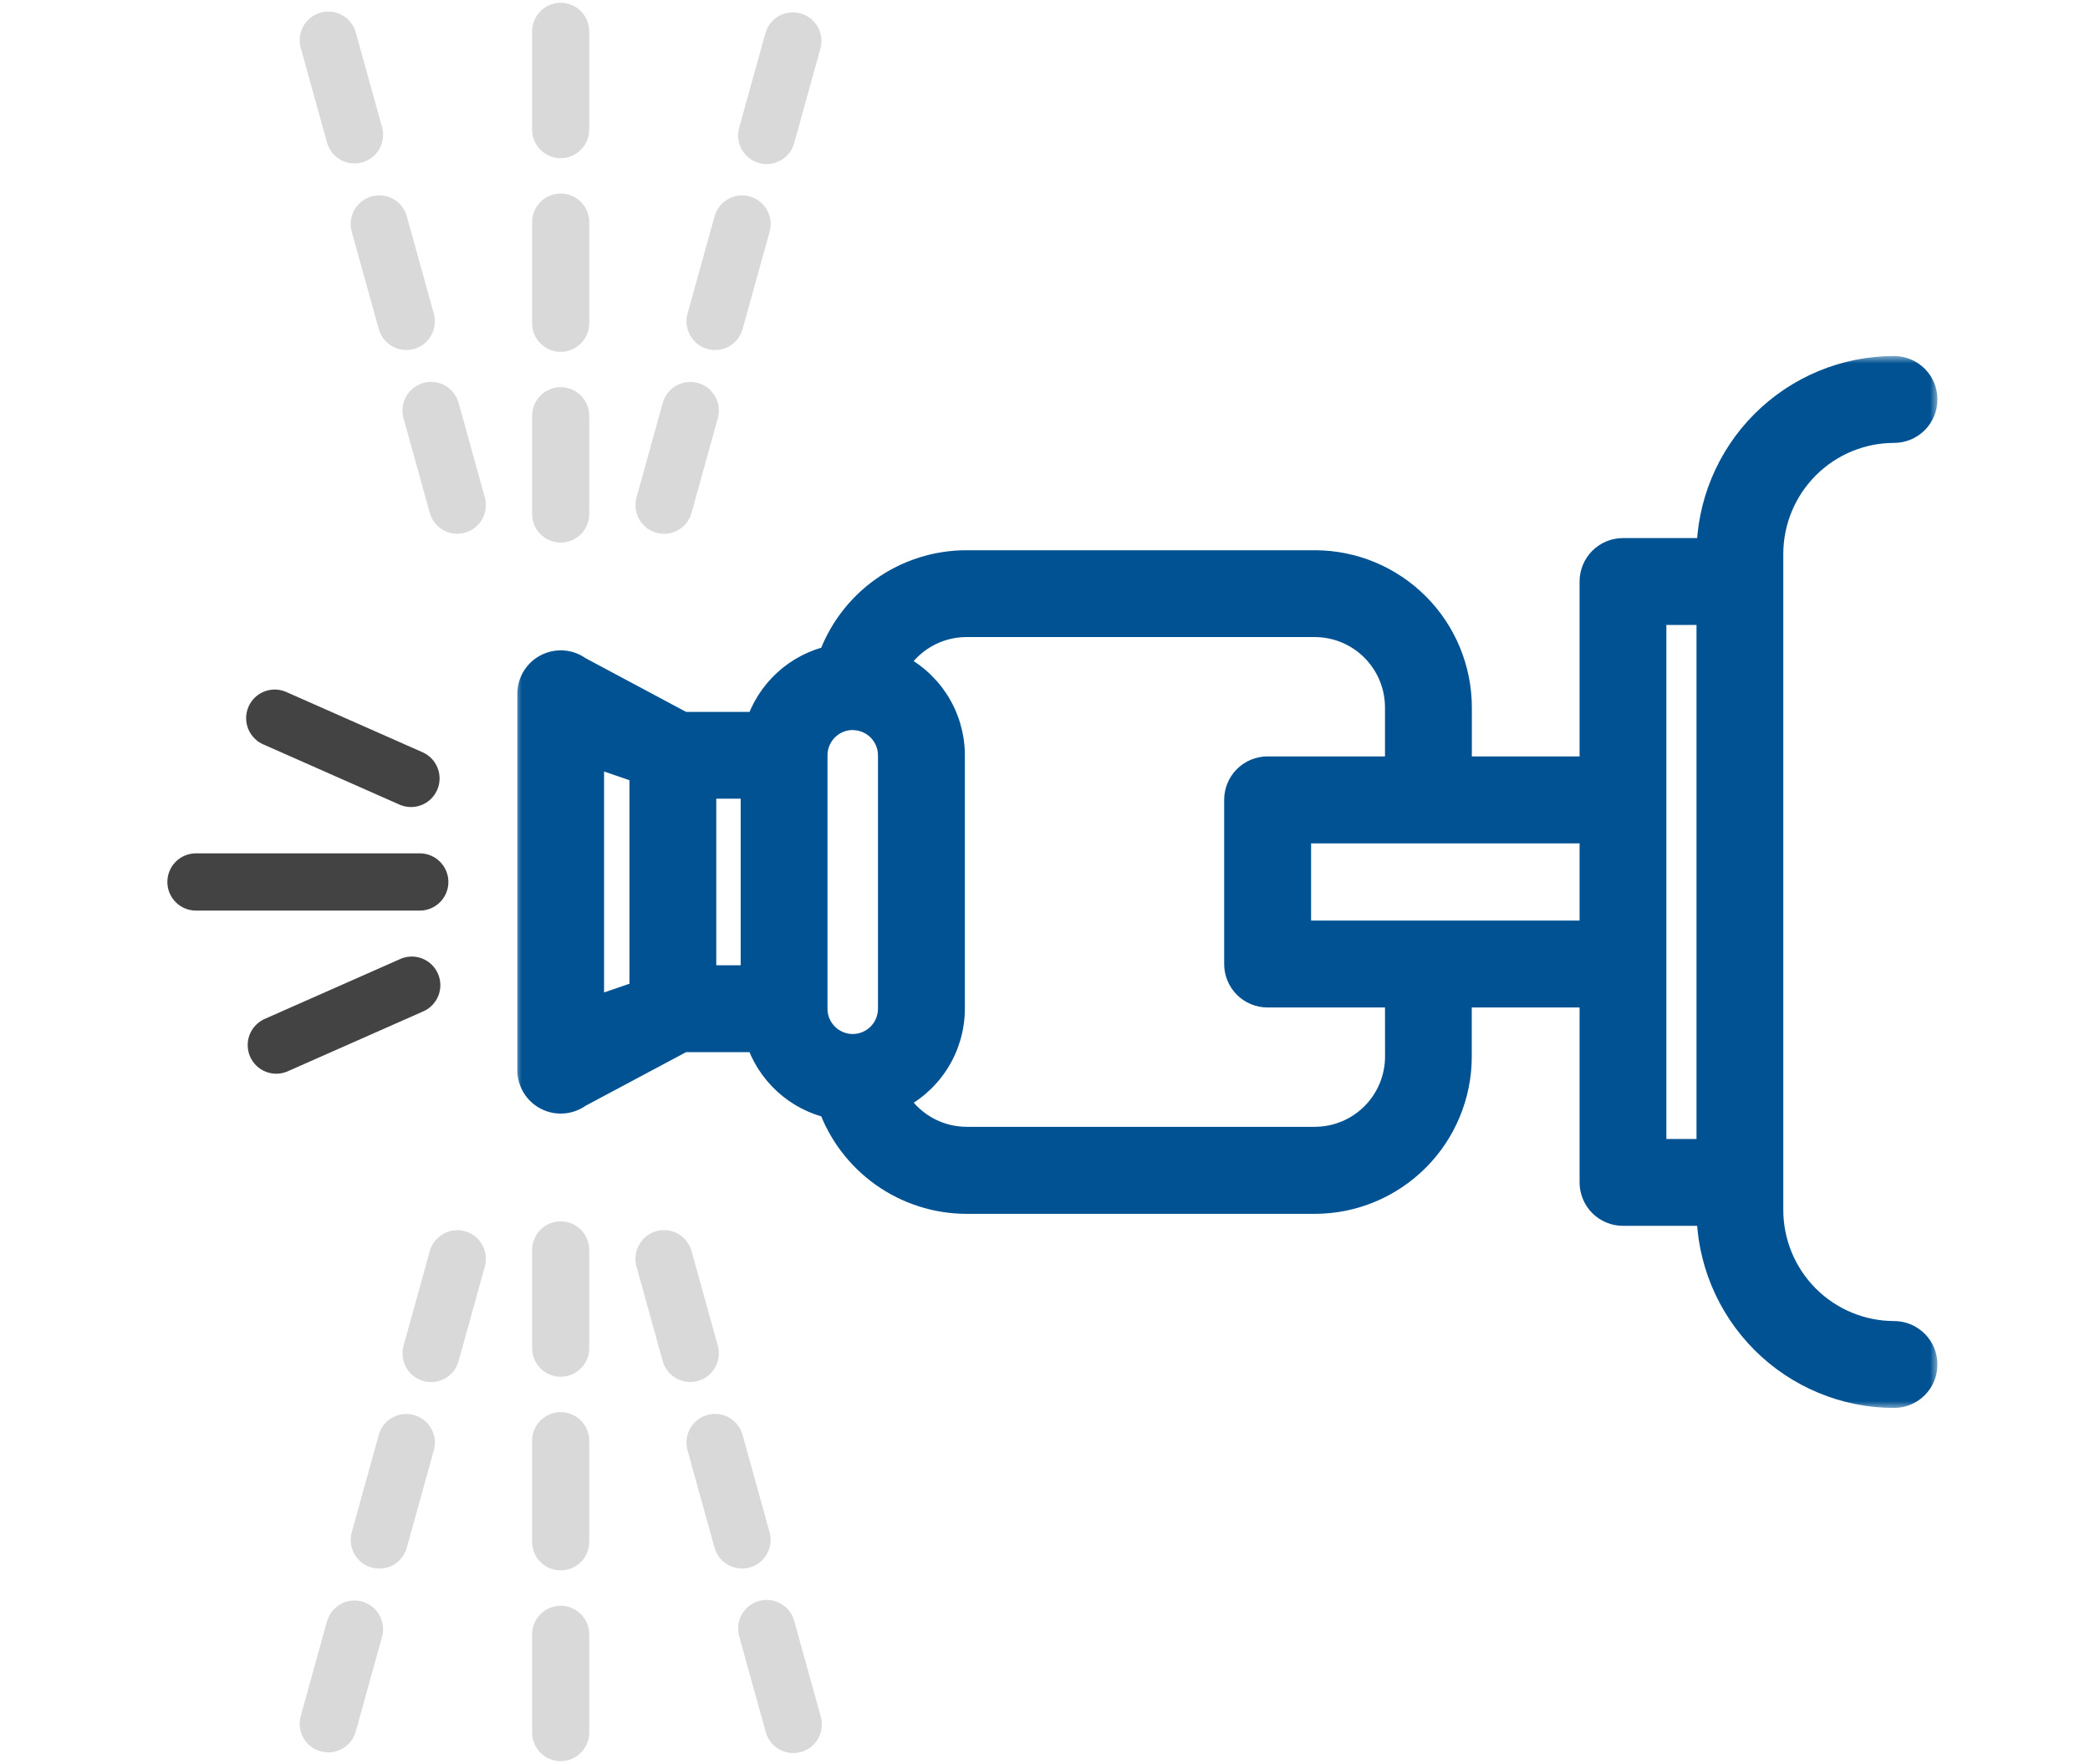 <svg width="141" height="119" viewBox="0 0 141 119" fill="none" xmlns="http://www.w3.org/2000/svg">
<g clip-path="url(#clip0_2209_24973)">
<mask id="path-1-outside-1_2209_24973" maskUnits="userSpaceOnUse" x="34.709" y="24.017" width="96" height="71" fill="black">
<rect fill="white" x="34.709" y="24.017" width="96" height="71"/>
<path d="M127.781 93.983C128.293 93.983 128.783 93.78 129.144 93.418C129.506 93.056 129.709 92.564 129.709 92.052C129.709 91.54 129.506 91.049 129.144 90.687C128.783 90.325 128.293 90.121 127.781 90.121C125.535 90.119 123.381 89.224 121.792 87.633C120.204 86.041 119.31 83.884 119.308 81.633L119.308 37.367C119.31 35.117 120.204 32.959 121.792 31.368C123.381 29.776 125.535 28.881 127.781 28.879C128.293 28.879 128.783 28.676 129.144 28.314C129.506 27.951 129.709 27.46 129.709 26.948C129.709 26.436 129.506 25.945 129.144 25.583C128.783 25.221 128.293 25.017 127.781 25.017C124.512 25.019 121.378 26.321 119.066 28.637C116.755 30.952 115.455 34.092 115.453 37.367L115.453 37.3L109.492 37.3C108.981 37.3 108.491 37.503 108.129 37.865C107.768 38.227 107.565 38.719 107.565 39.231L107.565 52.031L98.297 52.031L98.297 47.721C98.293 45.176 97.282 42.736 95.485 40.937C93.689 39.138 91.254 38.125 88.713 38.121L65.195 38.121C63.21 38.121 61.275 38.738 59.656 39.887C58.036 41.036 56.813 42.66 56.154 44.535C55.015 44.783 53.962 45.329 53.103 46.118C52.244 46.907 51.61 47.911 51.264 49.026L46.037 49.026L38.98 45.256C38.693 45.042 38.353 44.913 37.998 44.882C37.642 44.851 37.285 44.919 36.966 45.079C36.647 45.239 36.378 45.485 36.19 45.789C36.002 46.093 35.902 46.443 35.901 46.8L35.901 72.2C35.902 72.558 36.002 72.908 36.19 73.212C36.378 73.515 36.647 73.761 36.966 73.921C37.285 74.081 37.642 74.15 37.998 74.118C38.353 74.087 38.693 73.958 38.98 73.745L46.034 69.983L51.261 69.983C51.606 71.099 52.242 72.103 53.101 72.892C53.961 73.681 55.015 74.228 56.154 74.475C56.817 76.346 58.041 77.966 59.658 79.114C61.274 80.262 63.206 80.882 65.187 80.889L88.709 80.889C91.249 80.885 93.685 79.872 95.481 78.072C97.277 76.273 98.288 73.833 98.292 71.288L98.292 66.967L107.565 66.967L107.565 79.767C107.565 80.28 107.768 80.771 108.129 81.133C108.491 81.495 108.981 81.699 109.492 81.699L115.453 81.699L115.453 81.63C115.454 84.905 116.753 88.046 119.065 90.362C121.377 92.679 124.512 93.981 127.781 93.983ZM50.97 66.121L47.322 66.121L47.322 52.88L50.97 52.88L50.97 66.121ZM39.753 50.646L43.467 51.923L43.467 67.078L39.753 68.354L39.753 50.646ZM54.826 68.048L54.826 50.953C54.827 50.242 55.108 49.56 55.606 49.054C56.105 48.548 56.782 48.259 57.492 48.248C57.565 48.257 57.638 48.262 57.712 48.263C58.394 48.308 59.033 48.611 59.501 49.11C59.969 49.61 60.23 50.268 60.232 50.953L60.232 68.048C60.232 68.403 60.162 68.756 60.026 69.084C59.891 69.413 59.691 69.712 59.44 69.963C59.189 70.215 58.891 70.414 58.563 70.55C58.235 70.687 57.883 70.757 57.528 70.757C57.173 70.757 56.821 70.687 56.493 70.55C56.165 70.414 55.867 70.215 55.616 69.963C55.365 69.712 55.165 69.413 55.029 69.084C54.894 68.756 54.824 68.403 54.824 68.048L54.826 68.048ZM94.441 71.28C94.438 72.8 93.834 74.258 92.76 75.334C91.687 76.409 90.231 77.014 88.713 77.018L65.195 77.018C64.172 77.013 63.169 76.736 62.289 76.213C61.41 75.691 60.685 74.943 60.191 74.046C61.351 73.531 62.337 72.689 63.03 71.624C63.723 70.558 64.093 69.315 64.094 68.043L64.094 50.953C64.093 49.68 63.722 48.435 63.029 47.369C62.334 46.303 61.347 45.462 60.185 44.947C60.678 44.048 61.404 43.299 62.285 42.777C63.166 42.255 64.171 41.979 65.195 41.978L88.709 41.978C90.227 41.982 91.682 42.587 92.756 43.663C93.829 44.738 94.434 46.196 94.437 47.716L94.437 52.029L85.514 52.029C85.003 52.029 84.513 52.232 84.151 52.594C83.79 52.956 83.587 53.448 83.587 53.96L83.587 65.036C83.587 65.549 83.79 66.04 84.151 66.402C84.513 66.764 85.003 66.967 85.514 66.967L94.437 66.967L94.441 71.28ZM87.451 63.105L87.451 55.895L107.565 55.895L107.565 63.104L87.451 63.105ZM111.42 77.839L111.42 41.162L115.453 41.162L115.453 77.839L111.42 77.839Z"/>
</mask>
<path d="M127.781 93.983C128.293 93.983 128.783 93.78 129.144 93.418C129.506 93.056 129.709 92.564 129.709 92.052C129.709 91.54 129.506 91.049 129.144 90.687C128.783 90.325 128.293 90.121 127.781 90.121C125.535 90.119 123.381 89.224 121.792 87.633C120.204 86.041 119.31 83.884 119.308 81.633L119.308 37.367C119.31 35.117 120.204 32.959 121.792 31.368C123.381 29.776 125.535 28.881 127.781 28.879C128.293 28.879 128.783 28.676 129.144 28.314C129.506 27.951 129.709 27.46 129.709 26.948C129.709 26.436 129.506 25.945 129.144 25.583C128.783 25.221 128.293 25.017 127.781 25.017C124.512 25.019 121.378 26.321 119.066 28.637C116.755 30.952 115.455 34.092 115.453 37.367L115.453 37.3L109.492 37.3C108.981 37.3 108.491 37.503 108.129 37.865C107.768 38.227 107.565 38.719 107.565 39.231L107.565 52.031L98.297 52.031L98.297 47.721C98.293 45.176 97.282 42.736 95.485 40.937C93.689 39.138 91.254 38.125 88.713 38.121L65.195 38.121C63.21 38.121 61.275 38.738 59.656 39.887C58.036 41.036 56.813 42.66 56.154 44.535C55.015 44.783 53.962 45.329 53.103 46.118C52.244 46.907 51.61 47.911 51.264 49.026L46.037 49.026L38.98 45.256C38.693 45.042 38.353 44.913 37.998 44.882C37.642 44.851 37.285 44.919 36.966 45.079C36.647 45.239 36.378 45.485 36.19 45.789C36.002 46.093 35.902 46.443 35.901 46.8L35.901 72.2C35.902 72.558 36.002 72.908 36.19 73.212C36.378 73.515 36.647 73.761 36.966 73.921C37.285 74.081 37.642 74.15 37.998 74.118C38.353 74.087 38.693 73.958 38.98 73.745L46.034 69.983L51.261 69.983C51.606 71.099 52.242 72.103 53.101 72.892C53.961 73.681 55.015 74.228 56.154 74.475C56.817 76.346 58.041 77.966 59.658 79.114C61.274 80.262 63.206 80.882 65.187 80.889L88.709 80.889C91.249 80.885 93.685 79.872 95.481 78.072C97.277 76.273 98.288 73.833 98.292 71.288L98.292 66.967L107.565 66.967L107.565 79.767C107.565 80.28 107.768 80.771 108.129 81.133C108.491 81.495 108.981 81.699 109.492 81.699L115.453 81.699L115.453 81.63C115.454 84.905 116.753 88.046 119.065 90.362C121.377 92.679 124.512 93.981 127.781 93.983ZM50.97 66.121L47.322 66.121L47.322 52.88L50.97 52.88L50.97 66.121ZM39.753 50.646L43.467 51.923L43.467 67.078L39.753 68.354L39.753 50.646ZM54.826 68.048L54.826 50.953C54.827 50.242 55.108 49.56 55.606 49.054C56.105 48.548 56.782 48.259 57.492 48.248C57.565 48.257 57.638 48.262 57.712 48.263C58.394 48.308 59.033 48.611 59.501 49.11C59.969 49.61 60.23 50.268 60.232 50.953L60.232 68.048C60.232 68.403 60.162 68.756 60.026 69.084C59.891 69.413 59.691 69.712 59.44 69.963C59.189 70.215 58.891 70.414 58.563 70.55C58.235 70.687 57.883 70.757 57.528 70.757C57.173 70.757 56.821 70.687 56.493 70.55C56.165 70.414 55.867 70.215 55.616 69.963C55.365 69.712 55.165 69.413 55.029 69.084C54.894 68.756 54.824 68.403 54.824 68.048L54.826 68.048ZM94.441 71.28C94.438 72.8 93.834 74.258 92.76 75.334C91.687 76.409 90.231 77.014 88.713 77.018L65.195 77.018C64.172 77.013 63.169 76.736 62.289 76.213C61.41 75.691 60.685 74.943 60.191 74.046C61.351 73.531 62.337 72.689 63.03 71.624C63.723 70.558 64.093 69.315 64.094 68.043L64.094 50.953C64.093 49.68 63.722 48.435 63.029 47.369C62.334 46.303 61.347 45.462 60.185 44.947C60.678 44.048 61.404 43.299 62.285 42.777C63.166 42.255 64.171 41.979 65.195 41.978L88.709 41.978C90.227 41.982 91.682 42.587 92.756 43.663C93.829 44.738 94.434 46.196 94.437 47.716L94.437 52.029L85.514 52.029C85.003 52.029 84.513 52.232 84.151 52.594C83.79 52.956 83.587 53.448 83.587 53.96L83.587 65.036C83.587 65.549 83.79 66.04 84.151 66.402C84.513 66.764 85.003 66.967 85.514 66.967L94.437 66.967L94.441 71.28ZM87.451 63.105L87.451 55.895L107.565 55.895L107.565 63.104L87.451 63.105ZM111.42 77.839L111.42 41.162L115.453 41.162L115.453 77.839L111.42 77.839Z" fill="#005293"/>
<path d="M127.781 93.983C128.293 93.983 128.783 93.78 129.144 93.418C129.506 93.056 129.709 92.564 129.709 92.052C129.709 91.54 129.506 91.049 129.144 90.687C128.783 90.325 128.293 90.121 127.781 90.121C125.535 90.119 123.381 89.224 121.792 87.633C120.204 86.041 119.31 83.884 119.308 81.633L119.308 37.367C119.31 35.117 120.204 32.959 121.792 31.368C123.381 29.776 125.535 28.881 127.781 28.879C128.293 28.879 128.783 28.676 129.144 28.314C129.506 27.951 129.709 27.46 129.709 26.948C129.709 26.436 129.506 25.945 129.144 25.583C128.783 25.221 128.293 25.017 127.781 25.017C124.512 25.019 121.378 26.321 119.066 28.637C116.755 30.952 115.455 34.092 115.453 37.367L115.453 37.3L109.492 37.3C108.981 37.3 108.491 37.503 108.129 37.865C107.768 38.227 107.565 38.719 107.565 39.231L107.565 52.031L98.297 52.031L98.297 47.721C98.293 45.176 97.282 42.736 95.485 40.937C93.689 39.138 91.254 38.125 88.713 38.121L65.195 38.121C63.21 38.121 61.275 38.738 59.656 39.887C58.036 41.036 56.813 42.66 56.154 44.535C55.015 44.783 53.962 45.329 53.103 46.118C52.244 46.907 51.61 47.911 51.264 49.026L46.037 49.026L38.98 45.256C38.693 45.042 38.353 44.913 37.998 44.882C37.642 44.851 37.285 44.919 36.966 45.079C36.647 45.239 36.378 45.485 36.19 45.789C36.002 46.093 35.902 46.443 35.901 46.8L35.901 72.2C35.902 72.558 36.002 72.908 36.19 73.212C36.378 73.515 36.647 73.761 36.966 73.921C37.285 74.081 37.642 74.15 37.998 74.118C38.353 74.087 38.693 73.958 38.98 73.745L46.034 69.983L51.261 69.983C51.606 71.099 52.242 72.103 53.101 72.892C53.961 73.681 55.015 74.228 56.154 74.475C56.817 76.346 58.041 77.966 59.658 79.114C61.274 80.262 63.206 80.882 65.187 80.889L88.709 80.889C91.249 80.885 93.685 79.872 95.481 78.072C97.277 76.273 98.288 73.833 98.292 71.288L98.292 66.967L107.565 66.967L107.565 79.767C107.565 80.28 107.768 80.771 108.129 81.133C108.491 81.495 108.981 81.699 109.492 81.699L115.453 81.699L115.453 81.63C115.454 84.905 116.753 88.046 119.065 90.362C121.377 92.679 124.512 93.981 127.781 93.983ZM50.97 66.121L47.322 66.121L47.322 52.88L50.97 52.88L50.97 66.121ZM39.753 50.646L43.467 51.923L43.467 67.078L39.753 68.354L39.753 50.646ZM54.826 68.048L54.826 50.953C54.827 50.242 55.108 49.56 55.606 49.054C56.105 48.548 56.782 48.259 57.492 48.248C57.565 48.257 57.638 48.262 57.712 48.263C58.394 48.308 59.033 48.611 59.501 49.11C59.969 49.61 60.23 50.268 60.232 50.953L60.232 68.048C60.232 68.403 60.162 68.756 60.026 69.084C59.891 69.413 59.691 69.712 59.44 69.963C59.189 70.215 58.891 70.414 58.563 70.55C58.235 70.687 57.883 70.757 57.528 70.757C57.173 70.757 56.821 70.687 56.493 70.55C56.165 70.414 55.867 70.215 55.616 69.963C55.365 69.712 55.165 69.413 55.029 69.084C54.894 68.756 54.824 68.403 54.824 68.048L54.826 68.048ZM94.441 71.28C94.438 72.8 93.834 74.258 92.76 75.334C91.687 76.409 90.231 77.014 88.713 77.018L65.195 77.018C64.172 77.013 63.169 76.736 62.289 76.213C61.41 75.691 60.685 74.943 60.191 74.046C61.351 73.531 62.337 72.689 63.03 71.624C63.723 70.558 64.093 69.315 64.094 68.043L64.094 50.953C64.093 49.68 63.722 48.435 63.029 47.369C62.334 46.303 61.347 45.462 60.185 44.947C60.678 44.048 61.404 43.299 62.285 42.777C63.166 42.255 64.171 41.979 65.195 41.978L88.709 41.978C90.227 41.982 91.682 42.587 92.756 43.663C93.829 44.738 94.434 46.196 94.437 47.716L94.437 52.029L85.514 52.029C85.003 52.029 84.513 52.232 84.151 52.594C83.79 52.956 83.587 53.448 83.587 53.96L83.587 65.036C83.587 65.549 83.79 66.04 84.151 66.402C84.513 66.764 85.003 66.967 85.514 66.967L94.437 66.967L94.441 71.28ZM87.451 63.105L87.451 55.895L107.565 55.895L107.565 63.104L87.451 63.105ZM111.42 77.839L111.42 41.162L115.453 41.162L115.453 77.839L111.42 77.839Z" stroke="#005293" stroke-width="2" mask="url(#path-1-outside-1_2209_24973)"/>
<path d="M39.753 34.672L39.753 28.051C39.753 27.539 39.55 27.048 39.189 26.686C38.827 26.324 38.337 26.12 37.825 26.12C37.314 26.12 36.824 26.324 36.462 26.686C36.101 27.048 35.898 27.539 35.898 28.051L35.898 34.672C35.898 35.184 36.101 35.675 36.462 36.037C36.824 36.4 37.314 36.603 37.825 36.603C38.337 36.603 38.827 36.4 39.189 36.037C39.55 35.675 39.753 35.184 39.753 34.672Z" fill="#D9D9D9"/>
<path d="M39.753 21.804L39.753 14.988C39.753 14.476 39.55 13.984 39.189 13.622C38.827 13.26 38.337 13.057 37.825 13.057C37.314 13.057 36.824 13.26 36.462 13.622C36.101 13.984 35.898 14.476 35.898 14.988L35.898 21.804C35.898 22.316 36.101 22.807 36.462 23.169C36.824 23.531 37.314 23.735 37.825 23.735C38.337 23.735 38.827 23.531 39.189 23.169C39.55 22.807 39.753 22.316 39.753 21.804Z" fill="#D9D9D9"/>
<path d="M35.898 8.741C35.898 9.253 36.101 9.744 36.462 10.106C36.824 10.468 37.314 10.672 37.825 10.672C38.337 10.672 38.827 10.468 39.189 10.106C39.55 9.744 39.753 9.253 39.753 8.741L39.753 2.12C39.753 1.608 39.55 1.117 39.189 0.755C38.827 0.392 38.337 0.189 37.825 0.189C37.314 0.189 36.824 0.392 36.462 0.755C36.101 1.117 35.898 1.608 35.898 2.12L35.898 8.741Z" fill="#D9D9D9"/>
<path d="M32.71 33.56L30.94 27.181C30.816 26.73 30.532 26.34 30.143 26.082C29.753 25.825 29.284 25.718 28.821 25.781C28.359 25.844 27.935 26.073 27.628 26.425C27.321 26.778 27.153 27.23 27.154 27.697C27.153 27.872 27.177 28.047 27.223 28.216L28.993 34.595C29.13 35.089 29.457 35.507 29.902 35.759C30.347 36.011 30.874 36.076 31.367 35.939C31.86 35.802 32.278 35.474 32.529 35.028C32.781 34.582 32.846 34.055 32.709 33.561L32.71 33.56Z" fill="#D9D9D9"/>
<path d="M29.268 21.163L27.446 14.596C27.322 14.145 27.039 13.755 26.65 13.497C26.26 13.24 25.79 13.133 25.328 13.196C24.866 13.259 24.442 13.488 24.135 13.84C23.828 14.193 23.66 14.645 23.66 15.112C23.66 15.287 23.684 15.462 23.73 15.631L25.552 22.198C25.689 22.691 26.016 23.11 26.461 23.362C26.906 23.614 27.433 23.679 27.926 23.542C28.418 23.404 28.837 23.077 29.088 22.631C29.34 22.185 29.404 21.657 29.267 21.164L29.268 21.163Z" fill="#D9D9D9"/>
<path d="M25.776 8.577L24.006 2.198C23.882 1.748 23.599 1.357 23.209 1.1C22.82 0.842 22.35 0.735 21.888 0.798C21.425 0.862 21.001 1.091 20.695 1.443C20.388 1.795 20.22 2.247 20.22 2.715C20.22 2.89 20.243 3.064 20.29 3.233L22.06 9.613C22.128 9.857 22.243 10.085 22.399 10.285C22.555 10.485 22.748 10.652 22.969 10.777C23.189 10.902 23.432 10.982 23.683 11.013C23.935 11.043 24.19 11.024 24.434 10.957C24.678 10.889 24.906 10.773 25.105 10.617C25.305 10.461 25.471 10.267 25.596 10.046C25.848 9.6 25.912 9.072 25.775 8.579L25.776 8.577Z" fill="#D9D9D9"/>
<path d="M44.711 27.18L42.941 33.56C42.895 33.729 42.871 33.903 42.871 34.078C42.871 34.546 43.039 34.998 43.346 35.35C43.653 35.703 44.077 35.931 44.539 35.995C45.002 36.058 45.471 35.95 45.861 35.693C46.25 35.436 46.533 35.045 46.657 34.595L48.428 28.215C48.495 27.971 48.514 27.716 48.484 27.464C48.453 27.212 48.373 26.969 48.248 26.748C48.124 26.527 47.957 26.333 47.758 26.177C47.558 26.021 47.33 25.905 47.086 25.838C46.842 25.77 46.587 25.751 46.336 25.781C46.084 25.812 45.842 25.892 45.621 26.017C45.401 26.142 45.207 26.309 45.051 26.509C44.895 26.709 44.78 26.937 44.712 27.182L44.711 27.18Z" fill="#D9D9D9"/>
<path d="M48.205 14.595L46.383 21.162C46.337 21.331 46.314 21.506 46.314 21.681C46.313 22.148 46.482 22.6 46.789 22.953C47.095 23.305 47.519 23.534 47.982 23.597C48.444 23.66 48.914 23.553 49.303 23.296C49.693 23.038 49.976 22.648 50.1 22.197L51.922 15.631C52.059 15.137 51.995 14.609 51.743 14.163C51.491 13.717 51.073 13.39 50.58 13.253C50.088 13.116 49.561 13.18 49.116 13.432C48.67 13.684 48.343 14.103 48.206 14.597L48.205 14.595Z" fill="#D9D9D9"/>
<path d="M49.877 8.577C49.802 8.824 49.778 9.082 49.804 9.338C49.831 9.594 49.908 9.842 50.032 10.068C50.156 10.293 50.323 10.492 50.525 10.652C50.726 10.811 50.957 10.929 51.205 10.998C51.452 11.067 51.711 11.086 51.966 11.053C52.221 11.021 52.466 10.937 52.689 10.808C52.911 10.679 53.105 10.507 53.26 10.302C53.415 10.096 53.527 9.862 53.59 9.612L55.361 3.233C55.483 2.745 55.41 2.228 55.157 1.793C54.904 1.358 54.492 1.039 54.008 0.905C53.523 0.77 53.006 0.83 52.565 1.071C52.124 1.313 51.795 1.718 51.648 2.199L49.877 8.577Z" fill="#D9D9D9"/>
<path d="M35.898 90.949C35.898 91.461 36.101 91.952 36.462 92.314C36.824 92.676 37.314 92.88 37.825 92.88C38.337 92.88 38.827 92.676 39.189 92.314C39.55 91.952 39.753 91.461 39.753 90.949L39.753 84.328C39.753 83.816 39.55 83.325 39.189 82.963C38.827 82.6 38.337 82.397 37.825 82.397C37.314 82.397 36.824 82.6 36.462 82.963C36.101 83.325 35.898 83.816 35.898 84.328L35.898 90.949Z" fill="#D9D9D9"/>
<path d="M39.753 104.013L39.753 97.197C39.753 96.684 39.55 96.193 39.189 95.831C38.827 95.469 38.337 95.266 37.825 95.266C37.314 95.266 36.824 95.469 36.462 95.831C36.101 96.193 35.898 96.684 35.898 97.197L35.898 104.013C35.898 104.525 36.101 105.016 36.462 105.378C36.824 105.74 37.314 105.944 37.825 105.944C38.337 105.944 38.827 105.74 39.189 105.378C39.55 105.016 39.753 104.525 39.753 104.013Z" fill="#D9D9D9"/>
<path d="M39.753 116.88L39.753 110.259C39.753 109.747 39.55 109.256 39.189 108.894C38.827 108.532 38.337 108.328 37.825 108.328C37.314 108.328 36.824 108.532 36.462 108.894C36.101 109.256 35.898 109.747 35.898 110.259L35.898 116.88C35.898 117.392 36.101 117.883 36.462 118.245C36.824 118.608 37.314 118.811 37.825 118.811C38.337 118.811 38.827 118.608 39.189 118.245C39.55 117.883 39.753 117.392 39.753 116.88Z" fill="#D9D9D9"/>
<path d="M30.939 91.819L32.71 85.44C32.846 84.947 32.782 84.419 32.531 83.973C32.279 83.527 31.861 83.199 31.368 83.062C30.875 82.925 30.348 82.99 29.903 83.242C29.458 83.494 29.131 83.913 28.994 84.406L27.224 90.785C27.178 90.954 27.154 91.129 27.154 91.304C27.154 91.771 27.322 92.223 27.629 92.576C27.936 92.928 28.36 93.157 28.822 93.22C29.285 93.283 29.754 93.176 30.144 92.919C30.533 92.661 30.817 92.271 30.941 91.82L30.939 91.819Z" fill="#D9D9D9"/>
<path d="M27.447 104.404L29.268 97.838C29.405 97.344 29.341 96.816 29.089 96.37C28.838 95.924 28.419 95.597 27.927 95.46C27.434 95.323 26.907 95.387 26.462 95.639C26.017 95.891 25.69 96.31 25.553 96.804L23.731 103.37C23.685 103.539 23.662 103.714 23.662 103.889C23.661 104.356 23.829 104.808 24.136 105.161C24.443 105.513 24.867 105.742 25.329 105.805C25.792 105.868 26.261 105.761 26.651 105.504C27.04 105.246 27.323 104.856 27.448 104.405L27.447 104.404Z" fill="#D9D9D9"/>
<path d="M24.004 116.803L25.774 110.424C25.911 109.93 25.847 109.402 25.595 108.956C25.343 108.51 24.925 108.183 24.433 108.046C23.94 107.908 23.413 107.973 22.968 108.225C22.523 108.477 22.196 108.896 22.059 109.39L20.289 115.769C20.242 115.938 20.219 116.112 20.219 116.287C20.218 116.755 20.387 117.207 20.694 117.559C21 117.912 21.424 118.141 21.887 118.204C22.349 118.267 22.819 118.16 23.209 117.902C23.598 117.645 23.881 117.254 24.005 116.804L24.004 116.803Z" fill="#D9D9D9"/>
<path d="M48.427 90.785L46.656 84.405C46.532 83.954 46.248 83.564 45.859 83.306C45.469 83.049 45 82.942 44.537 83.005C44.075 83.068 43.651 83.297 43.344 83.65C43.038 84.002 42.869 84.454 42.87 84.921C42.87 85.097 42.893 85.271 42.939 85.44L44.709 91.819C44.846 92.313 45.173 92.731 45.618 92.984C46.063 93.236 46.59 93.3 47.083 93.163C47.576 93.026 47.994 92.698 48.246 92.252C48.497 91.806 48.562 91.279 48.425 90.785L48.427 90.785Z" fill="#D9D9D9"/>
<path d="M46.313 97.319C46.313 97.494 46.336 97.668 46.382 97.837L48.204 104.404C48.272 104.648 48.387 104.877 48.543 105.077C48.699 105.277 48.893 105.444 49.113 105.568C49.334 105.693 49.577 105.773 49.828 105.804C50.079 105.835 50.334 105.816 50.578 105.748C50.822 105.68 51.05 105.565 51.25 105.408C51.449 105.252 51.616 105.058 51.741 104.837C51.865 104.617 51.945 104.373 51.976 104.122C52.007 103.87 51.988 103.614 51.92 103.37L50.098 96.803C49.974 96.353 49.691 95.962 49.301 95.705C48.911 95.448 48.442 95.34 47.98 95.403C47.517 95.466 47.093 95.695 46.786 96.048C46.48 96.4 46.311 96.852 46.312 97.32L46.313 97.319Z" fill="#D9D9D9"/>
<path d="M55.362 115.768L53.591 109.389C53.528 109.139 53.416 108.905 53.261 108.699C53.106 108.494 52.912 108.322 52.689 108.193C52.467 108.064 52.221 107.98 51.967 107.948C51.712 107.915 51.453 107.934 51.206 108.003C50.958 108.072 50.727 108.19 50.525 108.349C50.324 108.509 50.157 108.708 50.033 108.933C49.909 109.159 49.832 109.407 49.805 109.663C49.778 109.919 49.803 110.177 49.877 110.424L51.649 116.803C51.711 117.053 51.823 117.288 51.978 117.494C52.132 117.7 52.327 117.873 52.549 118.003C52.771 118.133 53.017 118.217 53.273 118.25C53.528 118.283 53.787 118.264 54.035 118.195C54.283 118.126 54.515 118.008 54.717 117.848C54.918 117.687 55.086 117.488 55.21 117.262C55.333 117.036 55.411 116.787 55.437 116.531C55.463 116.274 55.438 116.014 55.362 115.768Z" fill="#D9D9D9"/>
<path d="M30.25 59.5C30.25 58.988 30.047 58.497 29.685 58.134C29.324 57.772 28.834 57.569 28.322 57.569L13.219 57.569C12.707 57.569 12.217 57.772 11.856 58.134C11.494 58.497 11.291 58.988 11.291 59.5C11.291 60.012 11.494 60.503 11.856 60.865C12.217 61.227 12.707 61.431 13.219 61.431L28.322 61.431C28.834 61.431 29.324 61.227 29.685 60.865C30.047 60.503 30.25 60.012 30.25 59.5Z" fill="#434343"/>
<path d="M29.491 53.295C29.594 53.063 29.65 52.813 29.656 52.56C29.662 52.306 29.618 52.054 29.527 51.817C29.435 51.581 29.298 51.364 29.123 51.181C28.948 50.998 28.738 50.851 28.506 50.748L19.363 46.706C19.131 46.595 18.878 46.532 18.62 46.52C18.363 46.508 18.105 46.548 17.863 46.638C17.621 46.728 17.4 46.865 17.212 47.042C17.024 47.219 16.874 47.432 16.769 47.669C16.665 47.905 16.609 48.16 16.605 48.418C16.601 48.676 16.649 48.933 16.745 49.173C16.842 49.412 16.986 49.63 17.168 49.813C17.35 49.996 17.567 50.14 17.806 50.238L26.949 54.28C27.18 54.382 27.43 54.438 27.683 54.444C27.936 54.45 28.187 54.407 28.424 54.315C28.66 54.224 28.875 54.087 29.059 53.912C29.242 53.737 29.389 53.527 29.491 53.295Z" fill="#434343"/>
<path d="M28.507 68.251C28.746 68.154 28.963 68.009 29.145 67.826C29.328 67.644 29.471 67.426 29.568 67.186C29.665 66.947 29.712 66.69 29.708 66.432C29.704 66.174 29.648 65.919 29.544 65.682C29.439 65.446 29.289 65.233 29.101 65.056C28.913 64.879 28.692 64.742 28.45 64.652C28.208 64.562 27.951 64.522 27.693 64.534C27.435 64.546 27.183 64.609 26.95 64.72L17.807 68.762C17.354 68.979 17.004 69.363 16.83 69.834C16.656 70.305 16.672 70.826 16.874 71.285C17.077 71.745 17.45 72.107 17.915 72.295C18.38 72.483 18.9 72.483 19.364 72.293L28.507 68.251Z" fill="#434343"/>
</g>
<defs>
<clipPath id="clip0_2209_24973">
<rect width="119" height="141" fill="white" transform="translate(141) rotate(90)"/>
</clipPath>
</defs>
</svg>
